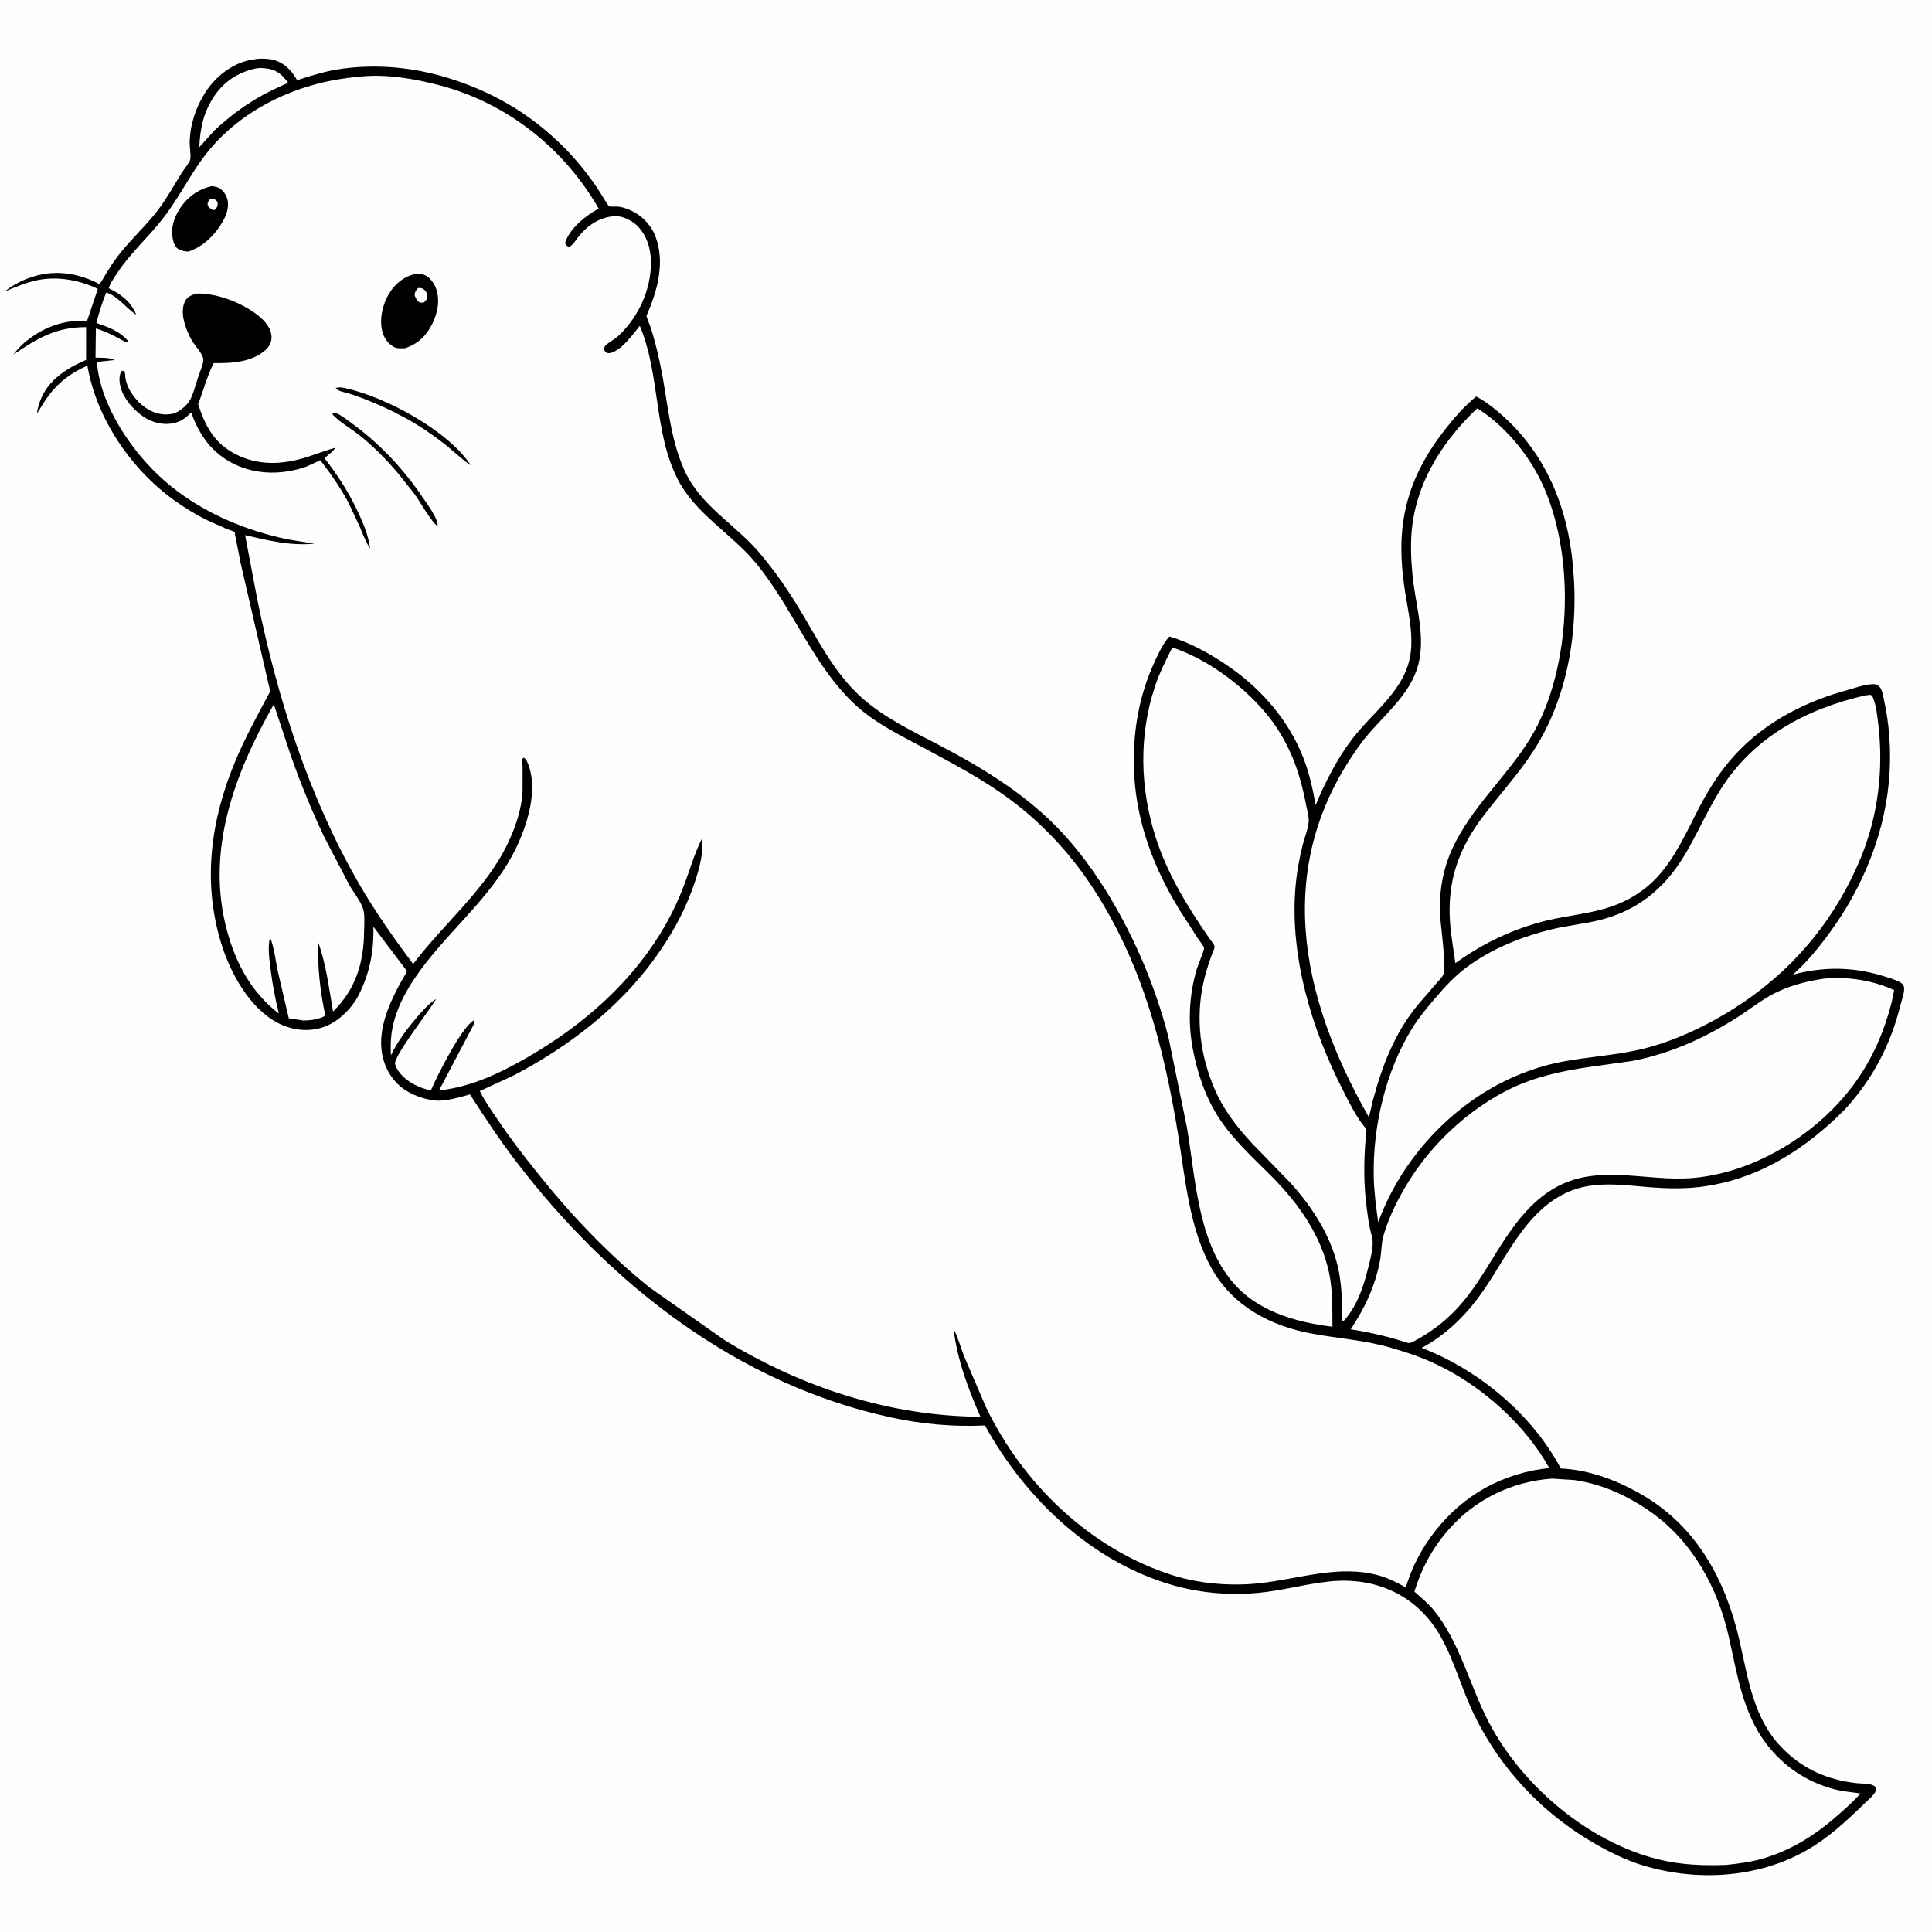 <svg version="1.1" xmlns="http://www.w3.org/2000/svg" style="display: block;" viewBox="0 0 2048 2048" width="1024" height="1024">
<path transform="translate(0,0)" fill="rgb(254,254,254)" d="M -0 -0 L 2048 0 L 2048 2048 L -0 2048 L -0 -0 z"/>
<path transform="translate(0,0)" fill="rgb(0,0,0)" d="M 273.071 62.344 C 278.627 61.964 284.068 62.103 289.516 63.401 C 300.551 66.031 308.557 74.166 314.176 83.551 C 314.423 83.965 314.449 84.656 314.91 84.797 C 315.681 85.034 323.779 82.139 325 81.774 C 335.267 78.703 345.516 75.625 356.105 73.85 C 392.956 67.673 431.844 70.382 467.726 80.5 C 518.437 94.8 562.387 119.906 599.308 157.665 C 612.143 170.791 623.552 185.133 633.805 200.346 C 635.242 202.478 644.75 218.399 645.701 218.74 C 647.402 219.349 652.158 218.796 654.214 218.931 C 658.436 219.208 662.646 220.535 666.547 222.119 C 679.035 227.19 689.791 237.657 694.679 250.321 C 705.453 278.232 696.688 308.843 685.256 334.922 C 686.641 339.857 688.977 344.546 690.495 349.475 C 694.398 362.14 697.578 375.216 700.243 388.198 C 707.839 425.204 709.811 463.755 725.566 498.644 C 742.662 536.502 780.056 556.145 805.893 587.026 C 820.736 604.766 834.077 623.634 846.101 643.387 C 866.255 676.492 883.624 712.705 912.846 739.013 C 937.258 760.992 967.22 774.968 996.038 790.103 C 1040.94 813.688 1083.95 839.923 1119.8 876.228 C 1141.39 898.089 1160.54 924.459 1176.39 950.775 C 1203.78 996.245 1225.31 1047.61 1238.5 1099.01 L 1258.25 1195.41 C 1267.19 1248.21 1269.49 1311.72 1303.69 1355.52 C 1330.03 1389.25 1371.74 1401.44 1412.46 1406.4 C 1412.26 1387.57 1412.82 1368.02 1408.94 1349.5 C 1400.67 1310.03 1376.48 1275.68 1348.45 1247.48 C 1328.57 1227.49 1307.18 1208.35 1291.76 1184.51 C 1277.47 1162.4 1268.85 1136.29 1264.16 1110.5 C 1259.16 1082.98 1260.63 1054.24 1268.58 1027.45 C 1269.67 1023.77 1276.54 1007.34 1276.36 1004.98 C 1276.21 1003.02 1271.65 997.511 1270.29 995.505 L 1250.32 964.521 C 1243.06 952.609 1236.2 940.221 1230.26 927.589 C 1214.08 893.176 1203.99 857.235 1202.23 819.18 C 1200.31 777.839 1206.94 737.787 1224.54 700.197 C 1228.72 691.29 1232.94 682.035 1239.63 674.717 C 1262.44 681.332 1284.71 694.053 1304.06 707.572 C 1338.53 731.67 1366.87 764.893 1382.03 804.393 C 1388.1 820.189 1391.67 836.796 1394.64 853.401 C 1404.5 829.8 1416.55 806.031 1431.81 785.439 C 1454.69 754.541 1491.64 730.949 1495.65 689.857 C 1497.68 669.001 1492.71 648.116 1489.5 627.629 C 1485.98 605.179 1484.19 582.397 1486.62 559.74 C 1490.98 519.256 1507.49 486.151 1532.44 454.5 C 1542.01 442.368 1552.78 429.983 1564.83 420.291 C 1570.78 423.313 1576.23 427.142 1581.5 431.225 C 1631.35 469.843 1658.13 525.44 1666 587.309 C 1675.04 658.272 1664.74 735.744 1625.14 796.545 C 1609.51 820.528 1590.1 841.826 1572.76 864.531 C 1546.16 899.365 1533.92 934.157 1537.13 978.071 C 1538.17 992.327 1540.88 1006.77 1542.73 1020.96 C 1570.4 1001.22 1598.12 987.434 1630.89 978.047 C 1653.85 971.473 1677.66 969.808 1700.43 963.401 C 1722.32 957.239 1741.88 946.018 1757.25 929.202 C 1775.99 908.708 1787.6 882.371 1800.23 857.934 C 1809.21 840.558 1819.49 823.64 1831.93 808.5 C 1864.32 769.071 1909.44 744.829 1958.12 731.536 C 1966.4 729.274 1977.43 725.188 1986 725.241 C 1988.65 725.258 1990.34 725.947 1992.19 727.837 C 1995.54 731.262 1996.32 738.468 1997.32 743 C 2002.68 767.362 2004.41 792.636 2003.12 817.533 C 1999.91 879.376 1975.93 938.872 1939.62 988.593 C 1927.8 1004.78 1915.51 1019.73 1900.58 1033.17 C 1931.75 1024.68 1963.61 1024.68 1994.54 1034.12 C 2000.69 1035.99 2007.81 1037.9 2013.5 1040.89 C 2015.91 1042.15 2017.8 1043.7 2018.36 1046.5 C 2019.28 1051.16 2015.75 1060.71 2014.61 1065.34 C 2004.16 1107.56 1985.13 1143.91 1955.63 1176.05 C 1913.04 1219.02 1862.56 1251.04 1801.28 1258.29 C 1784.87 1260.23 1767.46 1259.93 1751.01 1258.68 C 1717.83 1256.15 1685.14 1250.24 1654.62 1267.25 C 1616.67 1288.41 1598 1329.97 1574.85 1364.5 C 1556.93 1391.22 1535.44 1413.46 1507.04 1428.86 C 1567.19 1451.83 1624.22 1499.48 1654.55 1556.69 C 1685.22 1558 1715.23 1569.64 1741.47 1585 C 1799.05 1618.72 1829.5 1675.74 1843.92 1739.02 C 1852.9 1778.39 1858.48 1820.72 1887.63 1851.35 C 1909.98 1874.84 1936.21 1886.6 1968.2 1890.24 C 1974.48 1890.95 1982.13 1890 1987.3 1893.5 C 1988 1894.91 1989.09 1896.08 1988.65 1897.71 C 1987.4 1902.39 1980.17 1908.13 1976.79 1911.43 C 1957.36 1930.37 1937.89 1948.58 1914.04 1961.98 C 1862.95 1990.7 1799.97 1994.36 1744.16 1978.2 C 1726.04 1972.95 1708.37 1964.44 1692 1955.14 C 1635.88 1923.28 1590.76 1875.61 1562.55 1817.51 C 1549.55 1790.76 1541.96 1761.29 1527.48 1735.38 C 1502.8 1691.24 1458.85 1671.25 1409.22 1676.39 C 1383.74 1679.03 1358.81 1686.28 1333.29 1688.54 C 1302.44 1691.27 1272.01 1688.67 1242.23 1680.06 C 1156.69 1655.35 1086.27 1587.83 1044.12 1511.04 C 1010.21 1512.61 977.725 1509.72 944.531 1502.55 C 782.271 1467.54 647.065 1361.68 547.593 1231.95 C 529.907 1208.89 513.907 1184.52 498.186 1160.09 C 485.961 1163.41 470.161 1168.55 457.465 1166.11 L 455.5 1165.71 C 447.702 1164.22 440.844 1161.84 433.875 1158.05 C 419.95 1150.48 410.546 1138.09 406.35 1122.83 C 397.454 1090.5 415.919 1056.47 431.541 1029.54 L 395.759 982.281 C 396.56 1007.52 391.926 1031.32 380.623 1053.98 C 373.078 1069.1 358.105 1083.93 341.776 1089.12 C 325.754 1094.2 309.052 1091.93 294.268 1084.2 C 264.278 1068.53 243.836 1030.72 234.306 999.443 C 214.437 934.244 223.476 868.87 249.384 806.938 C 260.106 781.308 273.347 757.335 286.454 732.913 L 255.101 597.042 L 249.055 566.262 C 248.918 565.529 249.208 564.551 248.644 564.065 C 247.254 562.868 242.419 561.586 240.557 560.818 L 218.875 551.138 C 207.521 545.489 196.467 538.625 186.102 531.326 C 139.548 498.546 102.224 444.043 92.638 387.646 C 76.466 394.525 62.653 404.699 52.03 418.695 C 47.251 424.992 43.509 431.903 39.048 438.408 C 39.761 433.68 40.967 428.945 42.705 424.484 C 51.332 402.341 70.516 390.633 91.276 381.467 L 91.274 346.77 C 59.223 346.754 39.947 358.507 14.229 375.819 C 17.776 371.243 21.344 367.148 25.75 363.37 C 43.51 348.139 66.905 338.411 90.636 340.527 L 92.118 340.667 L 103.676 306.328 L 99.979 304.5 C 80.914 296.224 58.967 292.754 38.5 297.212 C 26.955 299.727 15.922 304.507 5.03 308.976 C 13.922 301.721 24.899 296.335 35.859 292.972 C 59.473 285.726 83.796 289.753 105.334 301.15 C 108.046 298.168 109.985 293.99 112.093 290.551 C 115.987 284.197 120.036 277.927 124.542 271.987 C 136.738 255.905 151.701 242.252 164.366 226.604 C 175.393 212.979 183.579 197.703 192.832 182.913 C 194.734 179.873 200.989 172.263 201.615 169.187 C 202.616 164.268 200.989 156.284 201.072 151 C 201.371 132.202 207.571 113.638 217.682 97.878 C 228.22 81.455 245.545 67.644 264.862 63.619 L 273.071 62.344 z"/>
<path transform="translate(0,0)" fill="rgb(254,254,254)" d="M 272.842 72.256 C 277.156 71.888 281.054 72.252 285.316 72.999 C 294.258 74.566 300.344 80.66 305.402 87.689 C 296.752 91.908 287.784 95.632 279.348 100.252 C 260.386 110.638 243.039 123.47 227.288 138.245 L 211.263 156.009 C 212.074 135.47 216.002 117.776 227.95 100.65 C 238.694 85.25 254.544 75.627 272.842 72.256 z"/>
<path transform="translate(0,0)" fill="rgb(254,254,254)" d="M 290.254 746.643 L 308.226 800.788 C 318.535 830.077 330.207 858.897 343.561 886.933 L 370.277 938.1 C 374.707 945.943 381.86 954.63 384.78 963 C 387.009 969.388 386.061 980.283 385.976 987.26 C 385.569 1020.47 377.21 1048.65 353.02 1072.21 C 348.733 1047.64 345.799 1022.25 337.24 998.717 C 336.446 1023.43 339.316 1051.06 344.623 1075.23 L 344.943 1076.65 C 337.713 1080.67 329.879 1081.64 321.754 1081.78 L 306.136 1079.43 L 294.533 1029.85 C 292.004 1017.98 290.904 1004.74 286.178 993.619 C 283.775 1004.05 285.293 1015.37 286.612 1025.88 C 288.636 1042.01 291.519 1058.13 295.491 1073.9 L 295.041 1074.05 C 266.485 1051.52 250.456 1022.23 240.908 987.533 C 217.471 902.368 248.435 820.223 290.254 746.643 z"/>
<path transform="translate(0,0)" fill="rgb(254,254,254)" d="M 1242.77 686.359 C 1279.44 698.568 1315.91 725.512 1340.81 754.745 C 1365.08 783.247 1377.6 816.128 1384.36 852.5 C 1385.41 858.109 1387.79 866.127 1387.24 871.611 C 1386.47 879.436 1382.79 888.113 1380.86 895.842 C 1377.14 910.736 1374.41 926.296 1373.19 941.613 C 1367.38 1014.48 1390.36 1090.52 1423.17 1154.84 C 1430.19 1168.6 1437.95 1184.77 1447.98 1196.37 C 1449.13 1197.71 1448.08 1202.16 1447.9 1204.13 C 1445.51 1230.95 1445.41 1256.59 1449.14 1283.29 C 1449.99 1289.35 1450.75 1295.51 1452 1301.5 C 1453.03 1306.39 1454.9 1311.49 1455.09 1316.5 C 1455.38 1324.19 1452.91 1333.49 1451.07 1341 C 1445.93 1362.04 1439.68 1382.91 1425.07 1399.5 L 1424.01 1400.25 L 1423.05 1400 C 1422.81 1383.29 1422.56 1365.95 1419.57 1349.49 C 1412.99 1313.25 1392.06 1280.35 1367.55 1253.5 L 1327.91 1212.74 C 1309.88 1193.42 1294.9 1173.57 1285.19 1148.8 C 1270.74 1111.98 1267.31 1072.95 1277.37 1034.6 C 1279.34 1027.11 1281.84 1019.8 1284.41 1012.49 C 1285.22 1010.17 1287.35 1006.03 1287.53 1003.72 C 1287.69 1001.72 1282.39 995.283 1280.96 993.223 C 1258.35 960.546 1237.17 925.567 1225.01 887.501 C 1208.38 835.444 1207.04 779.44 1224.42 727.398 C 1229.22 713.022 1235.88 699.802 1242.77 686.359 z"/>
<path transform="translate(0,0)" fill="rgb(254,254,254)" d="M 1934 1037.35 C 1958.97 1035.09 1985.09 1039.1 2007.91 1049.6 L 2004.97 1063.65 C 1997.38 1093.04 1985.38 1120.84 1967.87 1145.72 C 1929.46 1200.27 1861.73 1242.82 1795 1248.66 C 1744.11 1253.12 1692.21 1232.13 1645.52 1260.79 C 1603.55 1286.55 1585.45 1334.79 1556.75 1372.5 C 1542.22 1391.59 1526.18 1406.02 1505.54 1418.13 C 1503.17 1419.31 1496.26 1423.61 1494.01 1423.68 C 1491.86 1423.75 1487.09 1421.83 1484.87 1421.15 C 1467.24 1415.81 1450.03 1411.96 1431.85 1409.1 C 1447.11 1385.87 1457.56 1363.86 1462.87 1336.31 C 1464.51 1327.8 1464.17 1318.15 1466.51 1309.98 C 1474.15 1283.33 1490.55 1253.95 1507.3 1232.01 C 1531.49 1200.33 1564.17 1172.36 1599.89 1154.68 C 1626.5 1141.51 1655.3 1135.36 1684.47 1131.06 L 1730.49 1124.59 C 1745.9 1121.66 1761.28 1117.16 1775.98 1111.69 C 1797.83 1103.55 1818.75 1092.69 1838.54 1080.39 C 1850.76 1072.8 1862.16 1063.76 1874.53 1056.48 C 1892.29 1046.03 1913.72 1040.08 1934 1037.35 z"/>
<path transform="translate(0,0)" fill="rgb(254,254,254)" d="M 1976.81 737.247 L 1982.5 736.539 C 1984.6 737.427 1984.55 737.319 1985.43 739.468 C 1988.99 748.243 1990.05 759.091 1991.16 768.469 C 1996.68 815.059 1990.92 864.01 1973.18 907.635 C 1942.32 983.471 1888.78 1042.11 1817.25 1081.32 C 1793.2 1094.51 1766.35 1106.05 1739.56 1112.29 C 1712.06 1118.69 1683.63 1120.17 1655.92 1125.45 C 1639.06 1128.66 1622.59 1133.85 1606.81 1140.59 C 1543.3 1167.71 1490.32 1222.98 1464.43 1286.75 L 1460.91 1295.51 C 1458.71 1279.18 1456.53 1263.51 1456.22 1246.97 C 1455.21 1193.66 1468.92 1134.97 1497.3 1089.53 C 1504.2 1078.48 1512.49 1068.44 1520.96 1058.57 C 1531.5 1046.25 1541.94 1034.71 1555.06 1025.03 C 1581.83 1005.27 1613.42 992.776 1645.58 984.974 C 1661.48 981.117 1677.8 979.581 1693.64 975.836 C 1735.47 965.953 1764.63 942.092 1786.39 905.431 C 1799.72 882.969 1810 858.887 1823.96 836.742 C 1858.8 781.461 1914.36 751.596 1976.81 737.247 z"/>
<path transform="translate(0,0)" fill="rgb(254,254,254)" d="M 1565.86 432.898 C 1590.93 448.246 1613.14 473.609 1627.69 498.994 C 1671.93 576.178 1668.15 708.034 1621.94 783 C 1596.73 823.902 1559.6 855.814 1539.37 899.909 C 1530.14 920.023 1526.32 941.12 1526.15 963.177 C 1526.06 975.579 1534 1024.89 1529.74 1033.57 C 1528.24 1036.64 1524.45 1040.28 1522.16 1042.94 L 1503.77 1064.24 C 1478.96 1093.78 1465.4 1128.92 1455.5 1165.83 L 1451.13 1184.35 C 1377.72 1055.55 1348.54 916.115 1442.57 788.217 C 1463.02 760.4 1494.75 738.818 1503.62 703.812 C 1510.54 676.485 1502.32 647.307 1498.6 620.024 C 1496.49 604.498 1495.43 589.015 1495.85 573.346 C 1497.37 517.654 1526.28 470.476 1565.86 432.898 z"/>
<path transform="translate(0,0)" fill="rgb(254,254,254)" d="M 1645 1567.41 L 1668.62 1568.89 C 1698.47 1573.14 1726.16 1585.83 1750.56 1603.23 C 1794.79 1634.78 1820.98 1683.43 1832.73 1735.63 C 1841.58 1774.92 1847.29 1815.49 1872.39 1848.51 C 1890.36 1872.15 1914.92 1888.84 1943.69 1896.48 C 1952.97 1898.94 1962.76 1899.85 1972.25 1901.14 C 1965.33 1909.12 1957.17 1916.26 1949.26 1923.26 C 1925.14 1944.6 1899.61 1961.16 1868.48 1970.21 C 1855.84 1973.88 1842.85 1975.51 1829.8 1976.89 C 1805.41 1977.82 1781.54 1976.86 1757.74 1970.95 C 1683.41 1952.49 1613.47 1892.95 1578.26 1825.79 C 1558.09 1787.34 1547.4 1740.31 1519.63 1706.55 C 1513.77 1699.43 1506.18 1693.31 1499.31 1687.17 C 1506.88 1662.54 1518.37 1641.19 1535.34 1621.73 C 1563.5 1589.42 1602.49 1570.47 1645 1567.41 z"/>
<path transform="translate(0,0)" fill="rgb(254,254,254)" d="M 379.724 81.417 C 408.198 77.884 440.518 83.524 468 90.944 C 538.586 110.003 598.434 158.031 634.63 221.094 C 620.935 228.485 603.868 241.969 599.006 257.5 C 600.079 260.347 600.3 260.21 603 261.706 C 607.14 260.449 610.447 254.313 613.121 251 C 623.098 238.638 635.616 230.135 651.853 229.085 C 659.415 228.597 669.856 233.773 675.185 238.974 C 685.722 249.259 689.981 263.775 690.006 278.148 C 690.056 307.172 677.067 335.417 656.25 355.371 C 651.543 359.883 645.603 362.492 641.106 367 C 640.251 370.383 640.072 370.23 641.751 373.253 C 643.585 374.078 644.059 374.612 646.142 374.324 C 657.842 372.707 671.253 354.126 678.178 345.377 C 700.095 397.218 692.638 458.216 718.721 508.665 C 737.169 544.347 775.078 565.592 800.493 595.956 C 840.438 643.679 861.851 706.656 908.326 748.648 C 929.064 767.385 955.979 780.306 980.498 793.478 C 1008.86 808.717 1036.97 823.559 1063.36 842.151 C 1101.77 869.208 1133.99 903.352 1159.5 942.776 C 1211.06 1022.46 1233.91 1110.38 1248.9 1202.97 C 1256.43 1249.49 1260.78 1302.19 1284.02 1343.94 C 1306.58 1384.49 1346.43 1405.56 1390.95 1413.75 C 1418.51 1418.83 1446.45 1420.64 1473.52 1428.4 C 1490.77 1433.34 1507.75 1439.06 1523.93 1446.89 C 1571.43 1469.86 1616.74 1510.14 1642.34 1556.32 C 1619.19 1558.3 1595.35 1565.77 1575 1576.9 C 1535.03 1598.75 1502.93 1639.13 1490.23 1682.78 C 1481.13 1677.67 1471.92 1672.9 1461.82 1670.08 C 1419.4 1658.24 1377.5 1673.67 1335.36 1678.26 C 1304.99 1681.57 1271.52 1678.93 1242.43 1669.62 C 1155.82 1641.91 1084.43 1573.21 1045.26 1491.86 L 1022.15 1438.05 C 1018.39 1428.36 1015.5 1417.76 1010.77 1408.54 C 1014.92 1441.95 1025.88 1471.17 1039.33 1501.85 C 942.832 1501.18 850.04 1470.72 768.094 1420.61 L 688.455 1364.68 C 643.89 1328.9 604.16 1286.69 568.649 1242.04 C 554.789 1224.61 541.21 1207.21 528.807 1188.69 C 521.853 1178.31 514.085 1167.84 508.643 1156.58 L 544.788 1139.86 C 601.52 1110.13 654.305 1069.96 692.5 1018.08 C 712.54 990.86 727.97 962.461 738.147 930.136 C 742.107 917.562 745.941 902.443 743.954 889.2 C 736.353 904.358 731.741 920.6 725.85 936.454 C 714.312 967.508 698.734 994.679 678.208 1020.66 C 645.548 1062 603.439 1095.37 557.908 1121.49 C 528.559 1138.33 499.246 1152.04 465.347 1156 L 501.32 1087.65 C 502.437 1085.34 503.569 1083.84 502.677 1081.39 C 489.204 1088.38 463.033 1141.18 456.727 1155.89 C 450.781 1154.67 444.874 1152.59 439.472 1149.82 C 431.008 1145.47 421.582 1137.49 418.82 1128.13 C 416.505 1120.29 455.897 1070.42 462.301 1058.95 C 453.862 1064.44 447.055 1072.25 440.628 1079.9 C 430.429 1092.04 421.271 1104.33 414.395 1118.66 C 414.055 1111.1 414.008 1104.01 414.936 1096.5 C 418.407 1068.39 434.36 1042.6 451.453 1020.73 C 481.148 982.733 519.261 950.295 542.551 907.677 C 556.579 882.009 570.285 842.955 561.138 813.75 C 560.078 810.365 558.329 804.804 555 803.121 C 554.601 803.581 554.011 803.928 553.802 804.5 C 553.323 805.808 553.913 810.545 553.932 812.127 L 553.923 838.486 C 553.077 857.692 546.585 876.404 538.43 893.656 C 515.183 942.844 470.321 978.89 437.99 1021.92 C 417.361 994.35 397.727 966.537 380.502 936.668 C 327.066 844.009 293.908 739.559 272.679 635.172 L 259.824 567.257 C 284.238 572.95 308.042 578.789 333.312 576.295 C 321.164 574.22 309.029 572.787 297 569.98 C 252.648 559.631 209.387 540.081 174.841 510.069 C 140.555 480.282 106.12 430.172 102.701 383.651 L 121.381 381.654 C 116.717 378.894 106.618 379.267 101.218 379.105 L 101.623 348.193 C 113.319 351.788 122.963 356.804 133.5 362.914 L 135.331 362.056 L 134.973 360.5 C 125.709 350.584 114.72 346.735 102.175 342.384 C 105.052 331.229 108.19 320.739 112.602 310.074 C 124.419 313.287 133.89 327.041 144.341 333.53 C 139.089 319.999 127.943 311.598 115.25 305.546 C 116.714 300.447 120.707 294.84 123.601 290.382 C 138.136 267.996 158.514 250.471 174.5 229.291 C 191.857 206.294 204.289 179.605 222.923 157.645 C 261.733 111.909 320.754 86.386 379.724 81.417 z"/>
<path transform="translate(0,0)" fill="rgb(0,0,0)" d="M 355.844 411.5 C 359.053 410.009 363.089 410.83 366.41 411.555 C 408.369 420.718 475.127 456.358 499.011 493.165 C 490.205 487.524 482.619 479.897 474.484 473.33 C 460.014 461.648 444.418 451.004 428.039 442.197 C 414.526 434.932 400.849 428.6 386.539 423.051 C 380.864 420.85 375.159 418.696 369.321 416.961 C 364.514 415.531 359.319 415.167 355.844 411.5 z"/>
<path transform="translate(0,0)" fill="rgb(0,0,0)" d="M 352.749 437.5 C 353.679 437.405 353.807 437.334 354.866 437.561 C 360.065 438.677 366.621 444.228 370.874 447.252 C 400.361 468.218 426.797 495.847 447.076 525.847 C 451.493 532.382 465.133 550.297 463.752 557.5 C 458.323 554.886 444.054 530.011 439.369 523.606 L 421.591 501.306 C 409.179 486.73 395.582 472.817 380.513 460.973 C 371.762 454.095 360.938 448.048 353.263 440.105 C 352.243 439.049 352.695 439.686 352.749 437.5 z"/>
<path transform="translate(0,0)" fill="rgb(0,0,0)" d="M 224.641 197.288 C 227.095 197.608 229.619 197.993 231.858 199.117 C 235.965 201.179 239.241 205.823 240.688 210.09 C 242.985 216.866 241.179 224.792 238.099 231 C 230.209 246.899 216.632 261.092 199.608 266.756 C 196.137 266.35 192.439 266.052 189.352 264.265 C 185.508 262.039 184.026 257.519 183.194 253.417 C 180.774 241.48 184.476 230.406 191.054 220.5 C 198.927 208.642 210.725 200.195 224.641 197.288 z"/>
<path transform="translate(0,0)" fill="rgb(254,254,254)" d="M 222.166 211.5 C 222.915 211.196 223.707 210.81 224.542 210.81 C 227.895 210.81 228.621 211.925 230.673 214.202 C 230.766 218.202 230.677 218.648 228.5 221.997 L 226.438 222.815 C 223.361 221.552 222.269 220.582 220.17 218 C 220.017 214.443 220.088 214.405 222.166 211.5 z"/>
<path transform="translate(0,0)" fill="rgb(0,0,0)" d="M 440.924 290.102 C 443.669 289.977 446.912 290.357 449.5 291.306 C 455.273 293.423 459.964 299.807 462.061 305.368 C 466.7 317.666 464.04 331.515 458.351 343.023 C 451.944 355.984 443.138 364.551 429.253 369.18 L 427.903 369.171 C 424.692 369.186 421.032 369.577 418.088 368.072 C 411.331 364.62 407.197 358.615 405.301 351.428 C 401.92 338.616 405.489 322.961 412.125 311.749 C 418.783 300.5 428.145 293.118 440.924 290.102 z"/>
<path transform="translate(0,0)" fill="rgb(254,254,254)" d="M 443.034 305.5 L 444.209 305.265 C 446.527 305.151 448.719 305.956 450.313 307.691 C 451.908 309.427 453.193 312.08 452.994 314.5 C 452.742 317.555 451.453 318.528 449.411 320.5 C 446.825 321.015 446.415 321.052 443.946 320.169 C 441.654 317.662 440.502 315.932 439.449 312.689 C 440.207 309.012 440.376 308.429 443.034 305.5 z"/>
<path transform="translate(0,0)" fill="rgb(0,0,0)" d="M 208.306 311.17 C 230.352 310.517 257.853 321.43 274.699 335.323 C 281.196 340.681 287.257 347.805 287.794 356.575 C 288.113 361.789 286.077 366.441 282.391 370.069 C 268.181 384.058 245.147 385.247 226.521 384.896 C 219.582 398.454 215.338 414.388 210.084 428.745 C 217.225 450.05 225.527 467.379 245.711 479.215 C 269.119 492.942 294.574 493.272 320.224 486.058 C 332.25 482.676 343.674 477.77 355.788 474.614 C 352.278 479.049 348.322 482.174 343.877 485.607 C 357.908 503.336 369.608 521.845 379.288 542.332 C 385.332 555.124 390.489 567.428 392.317 581.523 C 387.663 574.459 384.755 566.33 381.445 558.575 L 369.266 532.551 C 360.464 516.512 350.793 502.242 339.529 487.874 L 325.21 494.472 C 300.425 503.33 272.672 503.669 248.725 492.172 C 225.214 480.884 211.021 461.313 202.681 437.189 C 198.669 441.18 194.88 444.731 189.521 446.904 C 179.556 450.945 168 449.804 158.399 445.302 C 146.234 439.597 133.275 426.166 128.754 413.411 C 126.515 407.097 125.546 399.783 128.5 393.568 L 130.5 392.985 L 132.411 394.5 L 132.897 400.535 C 134.789 412.848 144.232 425.262 154.288 432.251 C 162.651 438.063 173.131 440.917 183.215 438.534 C 189.799 436.978 198.642 429.606 201.76 423.453 C 205.244 416.578 207.517 407.228 210.005 399.837 C 211.475 395.473 215.921 385.053 215.509 380.901 C 214.942 375.176 207.011 366.751 203.851 361.716 C 201.117 357.361 198.991 352.397 197.234 347.57 C 194.022 338.748 191.771 327.674 196.354 318.896 C 198.861 314.096 203.475 312.749 208.306 311.17 z"/>
</svg>